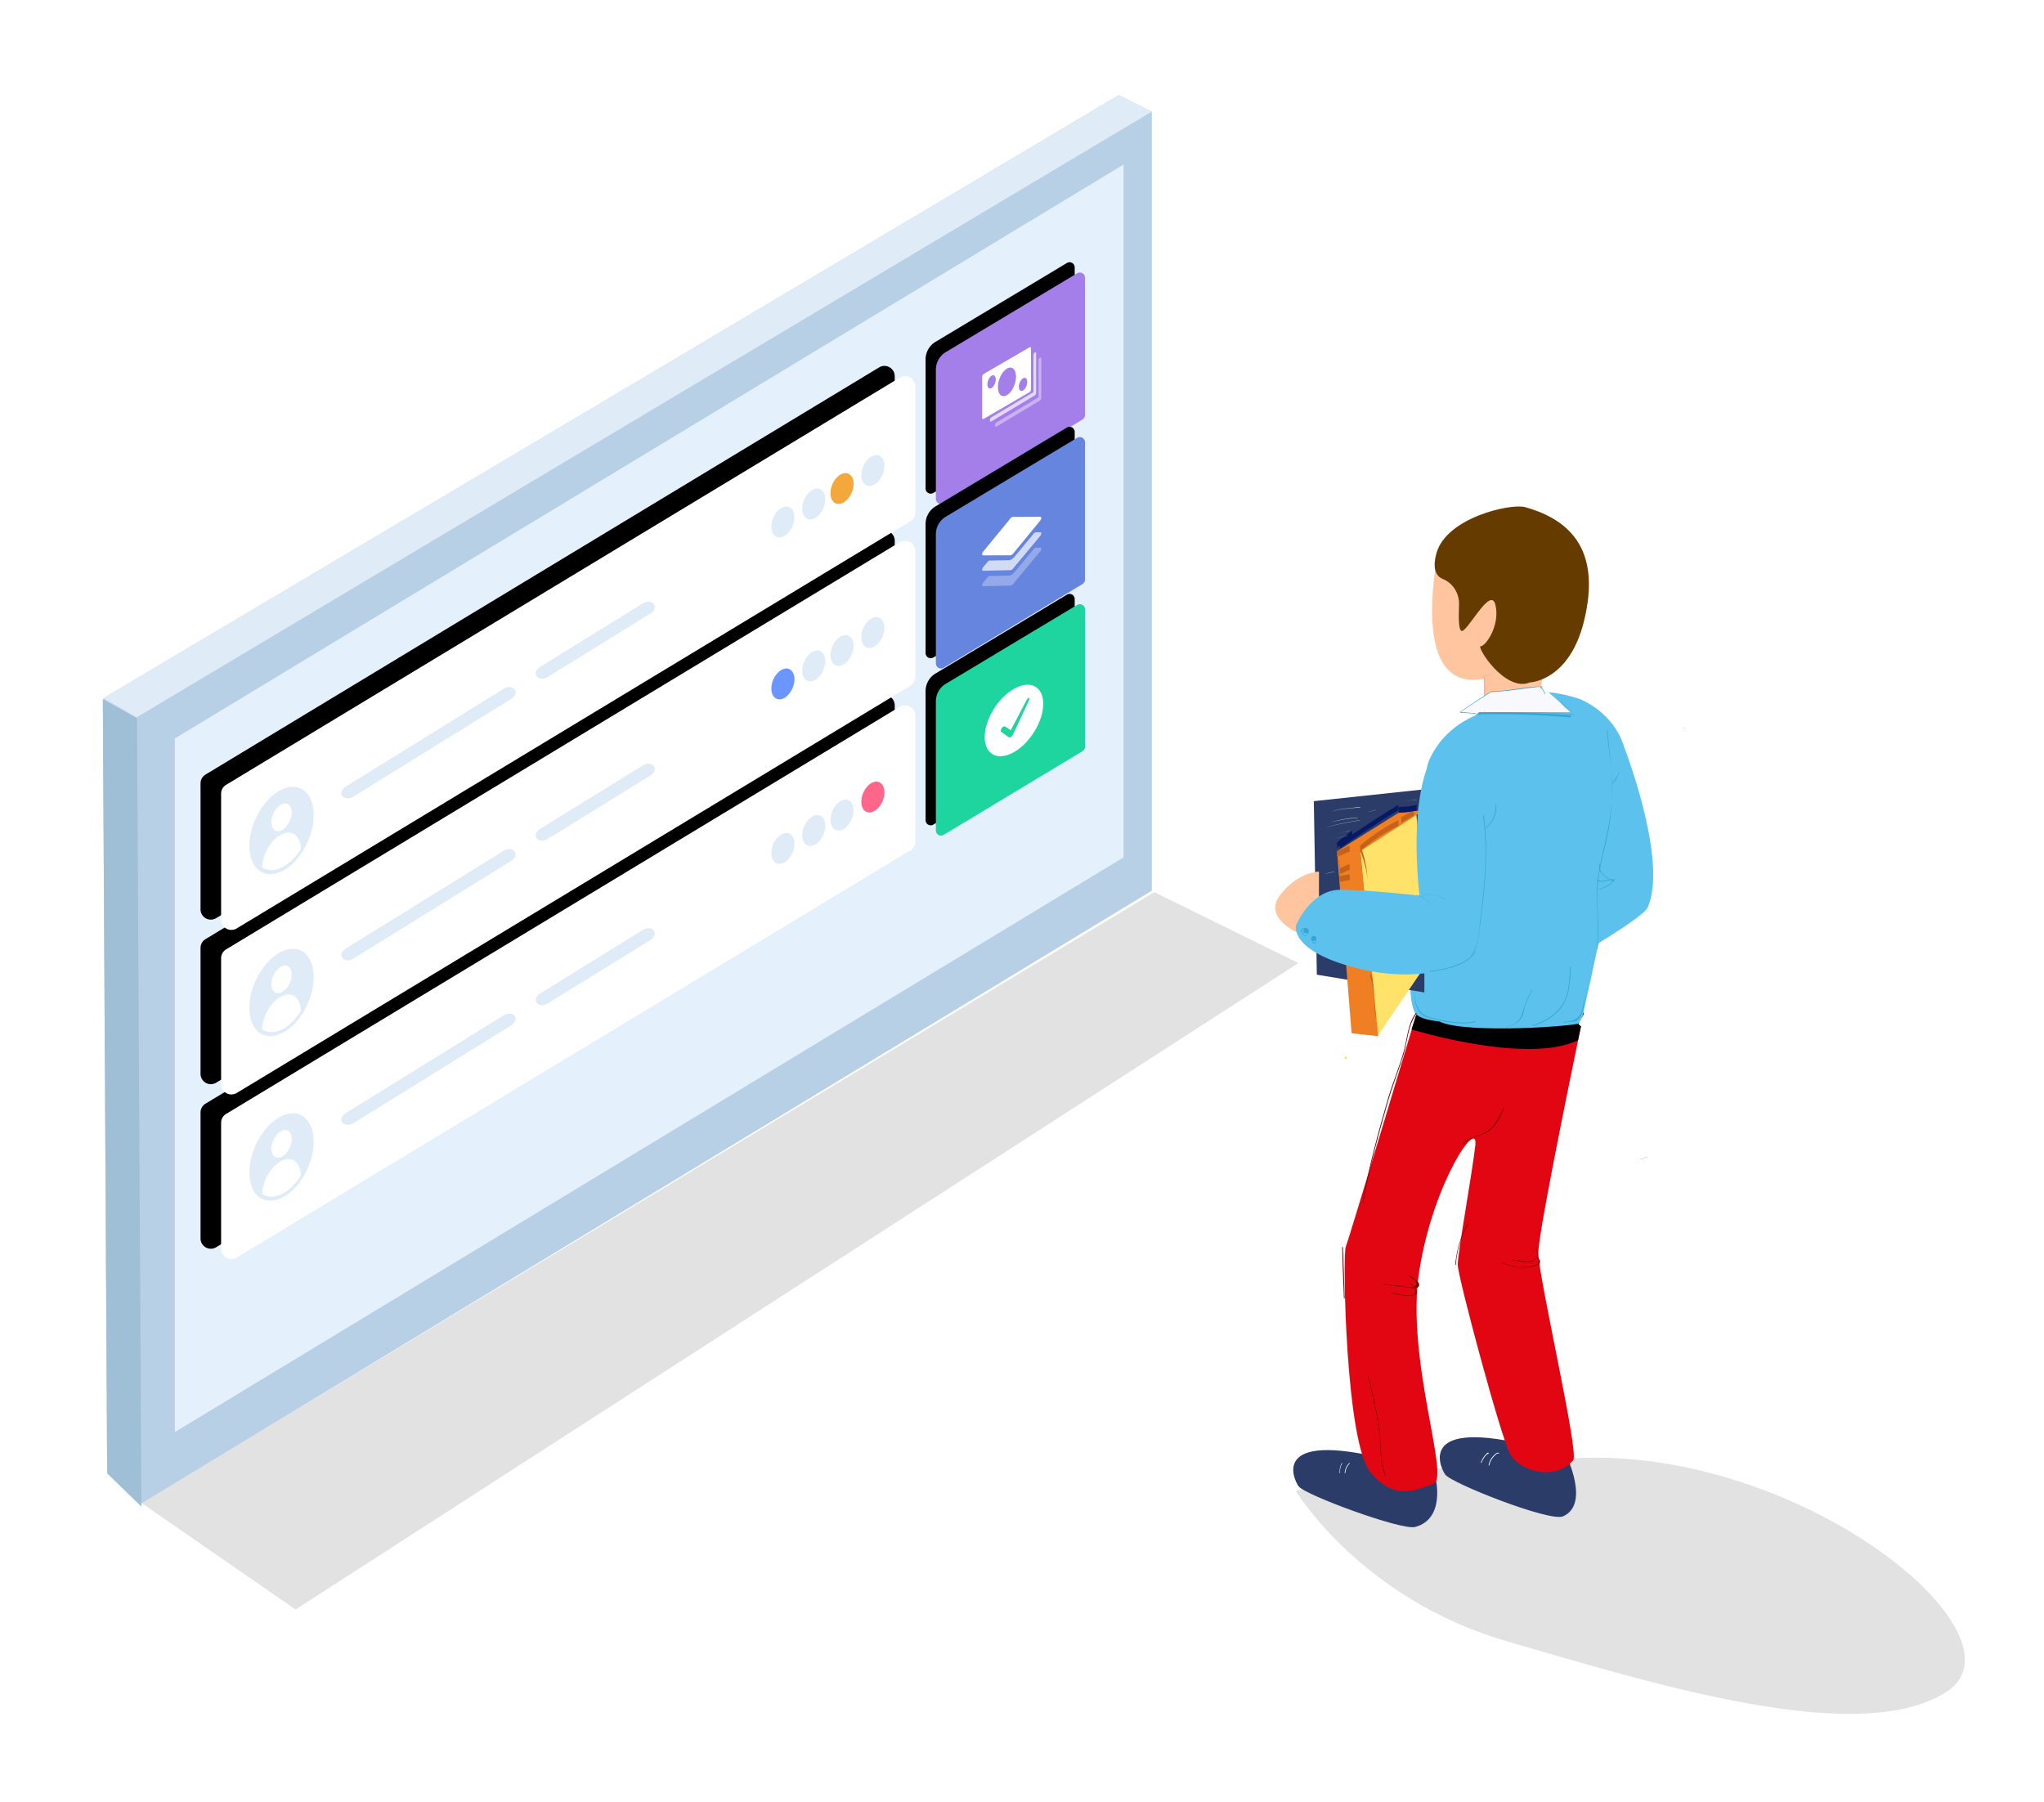 <svg xmlns="http://www.w3.org/2000/svg" xmlns:xlink="http://www.w3.org/1999/xlink" width="795" height="701" viewBox="0 0 795 701">
    <defs>
        <filter id="a" width="171.1%" height="140.9%" x="-35.6%" y="-20.4%" filterUnits="objectBoundingBox">
            <feOffset dx="5" dy="10" in="SourceAlpha" result="shadowOffsetOuter1"/>
            <feGaussianBlur in="shadowOffsetOuter1" result="shadowBlurOuter1" stdDeviation="20"/>
            <feColorMatrix in="shadowBlurOuter1" result="shadowMatrixOuter1" values="0 0 0 0 0.109 0 0 0 0 0.075 0 0 0 0 0.281 0 0 0 0.222 0"/>
            <feMerge>
                <feMergeNode in="shadowMatrixOuter1"/>
                <feMergeNode in="SourceGraphic"/>
            </feMerge>
        </filter>
        <filter id="b" width="141.3%" height="132.6%" x="-20.6%" y="-16.3%" filterUnits="objectBoundingBox">
            <feOffset dx="5" dy="10" in="SourceAlpha" result="shadowOffsetOuter1"/>
            <feGaussianBlur in="shadowOffsetOuter1" result="shadowBlurOuter1" stdDeviation="20"/>
            <feColorMatrix in="shadowBlurOuter1" result="shadowMatrixOuter1" values="0 0 0 0 0.109 0 0 0 0 0.075 0 0 0 0 0.281 0 0 0 0.222 0"/>
            <feMerge>
                <feMergeNode in="shadowMatrixOuter1"/>
                <feMergeNode in="SourceGraphic"/>
            </feMerge>
        </filter>
        <path id="d" d="M52.93 406.265l262-158.37a4 4 0 0 1 6.07 3.424v48.993a4 4 0 0 1-1.93 3.423l-262 158.37A4 4 0 0 1 51 458.68v-48.993a4 4 0 0 1 1.93-3.423z"/>
        <filter id="c" width="106.7%" height="104.3%" x="-5%" y="-3.3%" filterUnits="objectBoundingBox">
            <feOffset dx="-8" dy="-4" in="SourceAlpha" result="shadowOffsetOuter1"/>
            <feGaussianBlur in="shadowOffsetOuter1" result="shadowBlurOuter1" stdDeviation=".5"/>
            <feColorMatrix in="shadowBlurOuter1" values="0 0 0 0 0.833 0 0 0 0 0.833 0 0 0 0 0.833 0 0 0 0.5 0"/>
        </filter>
        <path id="f" d="M52.93 342.265l262-158.37a4 4 0 0 1 6.07 3.424v48.993a4 4 0 0 1-1.93 3.423l-262 158.37A4 4 0 0 1 51 394.68v-48.993a4 4 0 0 1 1.93-3.423z"/>
        <filter id="e" width="106.7%" height="104.3%" x="-5%" y="-3.3%" filterUnits="objectBoundingBox">
            <feOffset dx="-8" dy="-4" in="SourceAlpha" result="shadowOffsetOuter1"/>
            <feGaussianBlur in="shadowOffsetOuter1" result="shadowBlurOuter1" stdDeviation=".5"/>
            <feColorMatrix in="shadowBlurOuter1" values="0 0 0 0 0.833 0 0 0 0 0.833 0 0 0 0 0.833 0 0 0 0.5 0"/>
        </filter>
        <path id="h" d="M52.93 278.265l262-158.37a4 4 0 0 1 6.07 3.424v48.993a4 4 0 0 1-1.93 3.423l-262 158.37A4 4 0 0 1 51 330.68v-48.993a4 4 0 0 1 1.93-3.423z"/>
        <filter id="g" width="106.7%" height="104.3%" x="-5%" y="-3.3%" filterUnits="objectBoundingBox">
            <feOffset dx="-8" dy="-4" in="SourceAlpha" result="shadowOffsetOuter1"/>
            <feGaussianBlur in="shadowOffsetOuter1" result="shadowBlurOuter1" stdDeviation=".5"/>
            <feColorMatrix in="shadowBlurOuter1" values="0 0 0 0 0.833 0 0 0 0 0.833 0 0 0 0 0.833 0 0 0 0.5 0"/>
        </filter>
        <path id="j" d="M332.883 109.94l51.088-30.658A2 2 0 0 1 387 80.997v53.46a2 2 0 0 1-.968 1.712l-54 32.547a2 2 0 0 1-3.032-1.713V116.8a8 8 0 0 1 3.883-6.86z"/>
        <filter id="i" width="117.2%" height="111.1%" x="-12.9%" y="-8.3%" filterUnits="objectBoundingBox">
            <feOffset dx="-4" dy="-4" in="SourceAlpha" result="shadowOffsetOuter1"/>
            <feGaussianBlur in="shadowOffsetOuter1" result="shadowBlurOuter1" stdDeviation=".5"/>
            <feColorMatrix in="shadowBlurOuter1" values="0 0 0 0 0.833 0 0 0 0 0.833 0 0 0 0 0.833 0 0 0 0.5 0"/>
        </filter>
        <path id="l" d="M332.883 173.94l51.088-30.658a2 2 0 0 1 3.029 1.715v53.46a2 2 0 0 1-.968 1.712l-54 32.547a2 2 0 0 1-3.032-1.713V180.8a8 8 0 0 1 3.883-6.86z"/>
        <filter id="k" width="117.2%" height="111.1%" x="-12.9%" y="-8.3%" filterUnits="objectBoundingBox">
            <feOffset dx="-4" dy="-4" in="SourceAlpha" result="shadowOffsetOuter1"/>
            <feGaussianBlur in="shadowOffsetOuter1" result="shadowBlurOuter1" stdDeviation=".5"/>
            <feColorMatrix in="shadowBlurOuter1" values="0 0 0 0 0.833 0 0 0 0 0.833 0 0 0 0 0.833 0 0 0 0.5 0"/>
        </filter>
        <path id="n" d="M332.883 238.94l51.088-30.658a2 2 0 0 1 3.029 1.715v53.46a2 2 0 0 1-.968 1.712l-54 32.547a2 2 0 0 1-3.032-1.713V245.8a8 8 0 0 1 3.883-6.86z"/>
        <filter id="m" width="117.2%" height="111.1%" x="-12.9%" y="-8.3%" filterUnits="objectBoundingBox">
            <feOffset dx="-4" dy="-4" in="SourceAlpha" result="shadowOffsetOuter1"/>
            <feGaussianBlur in="shadowOffsetOuter1" result="shadowBlurOuter1" stdDeviation=".5"/>
            <feColorMatrix in="shadowBlurOuter1" values="0 0 0 0 0.833 0 0 0 0 0.833 0 0 0 0 0.833 0 0 0 0.5 0"/>
        </filter>
    </defs>
    <g fill="none" fill-rule="evenodd">
        <g fill-rule="nonzero" filter="url(#a)" transform="translate(490 187)">
            <path fill="#000" d="M9 382.92s25.327 42.017 82.271 58.499 136.418 41.367 170.584 19.76c34.167-21.605-56.611-96.107-145.257-90.983C27.953 375.32 9 382.921 9 382.921z" opacity=".116"/>
            <path fill="#FFC59F" d="M64.912 15s-13.376 57.937 17.21 51.982v19.737s15.25 2.212 21.044-5.785L107 48.945 64.912 15z"/>
            <path fill="#663B00" d="M100.05 68.42s15.371-.427 21.093-24.06c6.319-26.11-4.014-38.822-22.971-44.112-5.55-1.536-30.656 4.01-34.499 18.003-1.708 6.314.086 8.959 2.562 9.982 4.014 1.622 6.49 5.802 6.234 10.239-.171 4.437-.171 8.873.768 9.812 1.879 1.962 11.528-18.003 13.407-9.983 1.879 8.02-3.843 16.04-5.721 16.04-1.879 0 9.478 18.089 19.128 14.079z"/>
            <path fill="#2A3C67" d="M63.342 377.738s4.046 15.981-7.924 19.16c-5.31 1.423-43.074-12.55-45.35-15.813-2.276-3.263-11.211-23.093 39.28-9.204l13.994 5.857zM114.094 368.92s9.537 19.205-1.193 23.855c-5.109 2.24-43.513-12.918-45.812-16.277-2.3-3.359-11.325-23.77 39.681-9.474l7.324 1.895z"/>
            <path fill="#E20613" d="M121 197s-17.68 84.106-17.68 93.309c0 9.203 15.972 77.8 13.58 80.612-6.832 8.095-20.413 4.602-24.512-2.3-3.417-5.795-20.413-69.109-20.413-73.71 0-4.602 5.466-34.768 6.832-46.272 1.367-11.503-16.313 14.06-21.78 48.572-5.465 34.512 12.215 80.612 5.467 82.913-6.833 2.3-14.947 6.902-24.512-4.601-9.566-11.504-10.848-84.106-9.566-87.515 1.366-3.494 27.245-89.815 27.245-89.815L121 197z"/>
            <path fill="#000" d="M54 203.398s44.81 13.835 64.772 4.177L121 196.872 57.084 194 54 203.398z"/>
            <path fill="#5CC1ED" d="M136.363 92.583c-4.092-12.28-15.689-17.396-17.735-17.993C47.685 52.42 51.522 179.477 54.08 192.865c.34 1.876.853 3.41 1.364 4.178 1.194 1.79 4.775 2.729 9.38 3.24 9.976 5.031 55.253 1.791 55.253.427 0-.597 3.07-13.9 6.651-30.87 9.124-5.627 18.162-11.596 19.185-13.984 7.163-16.714-6.139-54.32-9.55-63.273z"/>
            <path fill="#FFF" d="M26.86 372.037c-.614 1.119-.86 2.424-.86 3.823 0 .187.184.187.184 0-.061-1.399.246-2.611.8-3.637.06-.186-.062-.28-.124-.186zM29.813 372.025c-1.071 1.005-1.648 2.284-1.813 3.838 0 .183.247.183.247 0 .165-1.462.742-2.742 1.73-3.655.083-.092-.082-.274-.164-.183zM83.95 368.428c.076-.16.076-.32-.078-.4-.309-.16-.695.4-.85.56-.926.88-1.62 2-2.006 3.28-.078.16.154.16.231.08.232-.72.54-1.36.927-1.92.231-.32.463-.64.694-.88l.31-.32c.076-.08.54-.4.617-.4-.077 0 .077.08.154 0zM87.976 368.242c-.432-.77-1.642.513-1.988.855A6.965 6.965 0 0 0 84 372.858c0 .171.173.171.26.086a6.704 6.704 0 0 1 1.037-2.565c.173-.256 2.074-2.65 2.507-1.966.086.085.259 0 .172-.171z"/>
            <path fill="#FFBD00" d="M80.15 133.3c.2 0 .2-.3 0-.3s-.2.3 0 .3zM64.15 148.3c.2 0 .2-.3 0-.3-.2.1-.2.3 0 .3zM74.15 144.3c.2 0 .2-.3 0-.3s-.2.3 0 .3z"/>
            <path fill="#FFBD00" d="M64.246 147.88c.275-.885.919-1.327 1.654-1.548.184 0 .092-.332-.092-.332-.827.221-1.47.774-1.746 1.769-.184.221.092.332.184.11z"/>
            <path fill="#30A7D6" d="M129.95 87.112c.7 6.8 1.748 13.6 2.01 20.4.262 7.565-.786 14.876-2.447 22.186-1.398 6.205-2.97 12.325-3.407 18.7-.525 7.82 1.136 15.64-.088 23.461 0 .17.175.17.262.085 1.049-7.055-.262-14.025-.087-21.08.175-7.65 2.272-15.13 3.932-22.526 3.058-13.94 1.573-27.116.087-41.056-.087-.34-.262-.34-.262-.17z"/>
            <path fill="#30A7D6" d="M127.116 139.09c-.813 3.488 2.803 5.564 5.695 6.893.18.083.271-.166.09-.166-2.802-1.329-6.327-3.239-5.513-6.643 0-.167-.272-.25-.272-.083z"/>
            <path fill="#30A7D6" d="M126.076 145.381c2.105 1.5 4.484-.7 6.772.1.183.1.183-.2.092-.3-2.288-.8-4.668 1.4-6.681-.1-.183 0-.366.2-.183.3z"/>
            <path fill="#30A7D6" d="M127.138 148.98c2.252-.578 4.254-1.832 5.84-3.76.083-.097-.084-.29-.168-.194-1.584 1.93-3.503 3.183-5.755 3.761-.084 0-.084.29.083.193zM64.53 147.092a2080.456 2080.456 0 0 0-6.113 21.913c-1.808 6.6-3.788 13.453-3.357 20.39.172 3.808.947 7.954 5.079 9.223 5.337 1.692 13.171 3.215 18.767 1.861.172 0 .086-.254-.086-.254-5.337 1.27-12.741-.169-18.079-1.692-7.661-2.284-5.681-13.875-4.562-19.713 2.152-10.66 5.682-21.152 8.609-31.643 0-.17-.259-.254-.259-.085zM101.175 201.983c4.299-1.212 8.246-3.463 10.965-7.012 3.51-4.588 3.421-10.301 3.86-15.841 0-.173-.263-.173-.263 0-.439 4.934-.263 10.387-3.158 14.716-2.72 4.068-6.93 6.578-11.579 7.877 0 .086 0 .346.175.26zM90.098 202.982c2.38-.86 5.44-1.893 6.714-4.217.765-1.29.935-3.012 1.36-4.389.68-2.151 1.7-4.217 2.805-6.196.085-.172-.085-.258-.17-.086a32.064 32.064 0 0 0-3.145 7.229c-.595 1.98-1.02 3.7-2.634 5.163-1.275 1.12-3.4 1.808-4.93 2.41-.17-.086-.085.172 0 .086z"/>
            <path fill="#FFBD00" d="M32.15 151.3c.2 0 .2-.3 0-.3s-.2.3 0 .3zM33.15 146.3c.2 0 .2-.3 0-.3s-.2.3 0 .3z"/>
            <path fill="#30A7D6" d="M123.86 183.106c-1.24 3.83-2.479 7.66-3.305 11.659-.579 2.978-1.653 4.935-5.207 5.446-.991.17-1.405-.085-2.314.596-.082.085 0 .255.083.17 1.405-1.021 3.306-.17 4.793-.936a4.592 4.592 0 0 0 2.149-2.383c.826-2.042.992-4.51 1.488-6.723.66-2.723 1.57-5.36 2.396-7.914.165 0-.082-.085-.082.085z"/>
            <path fill="#7F0000" d="M89.749 234.033c-1.924 4.141-4.015 8.282-8.449 10.057-2.676 1.098-5.353 1.436-7.277 3.718-.084.084.083.253.167.169 2.76-3.042 7.194-2.873 10.29-5.324 2.676-2.113 4.182-5.409 5.52-8.45 0-.17-.167-.254-.251-.17zM102.328 288.19c.353 1.36 1.06 3.082-.088 4.352-.883.997-2.207 1.178-3.355 1.088-1.942 0-3.885-.544-5.739-.816-.176 0-.176.181-.088.272 2.472.362 6.004 1.632 8.299.362 2.296-1.178 1.677-3.264 1.148-5.35 0-.18-.177-.09-.177.092z"/>
            <path fill="#7F0000" d="M102.868 292.186c2.566 3.035-3.166 3.446-4.021 3.528-.856.082-1.712.082-2.482.082-2.566-.164-4.876-.739-7.186-1.805-.171-.082-.257.164-.086.164 3.765 1.723 7.786 2.297 11.892 1.477 2.482-.493 4.107-1.313 2.14-3.61-.172-.082-.343.082-.257.164zM53.376 302.192c.666.64 1.997 1.681 2.08 2.482.333 2.242-1.58 2.082-2.995 2.082-2.163 0-4.326-.48-6.323-1.201-.167-.08-.167.16-.083.24 1.747.64 3.494 1.04 5.325 1.12 1.164.081 2.828.241 3.91-.32 1.997-1.2-.749-3.603-1.747-4.564-.083-.08-.25 0-.167.16z"/>
            <path fill="#7F0000" d="M52.893 299.23c1.001.689 4.591 2.41 2.003 4.304-.584.43-3.005-.172-3.756-.258-2.672-.259-5.343-.603-8.015-.861-.167 0-.167.258 0 .258 2.839.344 5.677.689 8.599.947 1.085.086 4.09.86 4.925-.086 1.587-1.722-2.671-3.874-3.59-4.476-.166-.172-.333.086-.166.172zM37 338.121c1.684 6.95 3.367 13.901 4.342 20.937.797 5.835.088 12.357 2.392 17.848.089.172.266.086.266-.085-2.481-5.664-1.684-12.614-2.57-18.62-.974-6.78-2.57-13.472-4.253-20.165.089-.086-.177 0-.177.085zM55.664 197.033c-3.108 4.243-3.276 9.335-4.536 14.256-1.68 6.365-4.368 12.474-6.216 18.754-3.864 13.407-7.644 26.985-9.912 40.816 0 .17.168.17.252.085 2.184-13.322 5.796-26.306 9.492-39.204 1.764-6.195 4.116-12.05 6.048-18.16 1.68-5.43 1.68-11.71 5.208-16.377 0-.17-.252-.255-.336-.17zM27 288.063c.2 6.576.4 13.235.7 19.81 0 .17.3.17.3 0-.2-6.575-.4-13.234-.7-19.81 0-.084-.3-.084-.3 0zM71.245 294.857c.408-5.606 2.04-10.867 4.733-15.697.081-.086-.082-.259-.163-.086-2.775 4.916-4.325 10.177-4.815 15.87 0 .086.245.086.245-.087z"/>
            <path fill="#FFE500" d="M28.375 214.8c.5 0 .5-.8 0-.8s-.5.8 0 .8z"/>
            <path fill="#FFF" d="M122.927 199.514a10.034 10.034 0 0 1-2.082 1.634l.473.371c.757-.742 1.61-1.485 2.556-2.079l-.473-.371c-1.136.817-2.178 1.634-3.313 2.45l.473.372c.852-.743 1.704-1.56 2.366-2.377-.094-.074-.284-.148-.473-.297-.473.52-1.041 1.04-1.61 1.411l.474.372c.568-.446 1.041-.966 1.61-1.486.189-.223-.095-.668-.474-.445-.379.222-.663.445-.852.817-.19.297.379.594.568.297.19-.223.379-.446.663-.594-.19-.149-.284-.298-.474-.446-.568.52-1.04 1.04-1.609 1.56-.284.297.19.594.473.37.663-.445 1.231-.965 1.799-1.559.19-.297-.284-.594-.568-.371-.757.817-1.61 1.56-2.366 2.376-.284.298.189.669.473.372 1.041-.817 2.177-1.634 3.313-2.451.379-.223-.19-.594-.473-.371-1.042.668-1.894 1.336-2.65 2.153-.19.223.188.52.472.372.852-.52 1.704-1.114 2.367-1.857.284-.223-.379-.52-.663-.223z"/>
            <path fill="#FFF" d="M124.967 202.467c-.165-.265-.74-1.147-.412-1.412.247-.176 0-.529-.246-.529-1.234-.176-2.715 1.147-3.702 1.764l.411.441c.658-.97 1.399-1.764 2.221-2.558.247-.264-.082-.705-.411-.529a13.186 13.186 0 0 0-2.55 1.94c.165.177.33.353.411.442.494-.618.905-1.147 1.399-1.764.246-.353-.165-.706-.412-.441-.658.529-1.316 1.146-2.056 1.675-.247.265.082.706.411.53.494-.441.905-.882 1.234-1.5.165-.353-.247-.617-.493-.44-.412.44-.823.793-1.234 1.234.164.176.329.265.493.441l.74-1.058c.165-.265-.246-.706-.493-.441-.329.352-.576.705-.905 1.058.165.176.33.265.494.441.164-.441.411-.794.658-1.235.247-.353-.247-.617-.494-.44-.329.264-.575.617-.822.97-.247.352.247.617.493.44.658-.617 1.07-1.234 1.48-2.028.165-.353-.328-.706-.493-.353-.41.794-.904 1.411-1.562 1.94l.41.441c1.07-2.028 2.222-3.969 3.291-5.997.165-.353-.329-.706-.494-.353-1.069 2.029-2.22 3.97-3.29 5.998-.164.264.165.617.412.44.74-.617 1.316-1.234 1.81-2.116-.165-.088-.33-.265-.494-.353-.33.706-.823 1.323-1.399 1.852.165.177.33.265.494.441.164-.353.411-.617.74-.794-.164-.176-.329-.264-.493-.44a5.74 5.74 0 0 0-.658 1.234c-.165.353.246.706.493.441.33-.353.658-.705.905-1.058-.165-.177-.33-.265-.494-.441l-.74 1.058c-.247.353.247.618.494.441.41-.44.822-.794 1.233-1.235-.164-.176-.329-.264-.493-.44-.247.529-.576.881-.987 1.234.164.177.247.353.411.53.658-.53 1.316-1.147 2.056-1.676l-.41-.441c-.494.617-.906 1.146-1.4 1.764-.246.352.165.793.412.44.74-.705 1.48-1.322 2.386-1.763-.165-.177-.247-.353-.412-.53-.822.794-1.563 1.764-2.303 2.735-.164.264.165.617.411.44.823-.529 2.386-1.763 3.455-1.675l-.247-.53c-.822.706 0 1.5.33 2.206.082.264.575-.089.41-.441z"/>
            <path fill="#E89364" d="M0 146.2c.1 0 .1-.2 0-.2v.2z"/>
            <path fill="#2A3C67" d="M16 114.602L59 110v79l-41.822-6.903z"/>
            <path fill="#FFE269" d="M55.817 119.001c-.501-.17-21.817 14.7-21.817 14.7L40.77 206 61 176.174l-5.183-57.173z"/>
            <path fill="#EF7F22" d="M26.532 142.426L34.106 134 41 206l-10.298-1.106L25 134z"/>
            <path fill="#EF7F22" d="M59 118l-10.15 1.192L25 134.096 27.706 149l7.528-.255-1.184-14.649z"/>
            <path fill="#FFC59F" d="M10.244 166s-14.305-5.852-7.325-14.926C9.9 142 18 142 18 142v12.042L10.244 166z"/>
            <path fill="#5CC1ED" d="M81.012 87.331s7.988 67.44 6.883 77.73c-1.104 10.29-25.152 21.685-53.617 14.882-28.551-6.889-25.152-17.179-25.152-17.179s5.693-13.692 17.164-13.692c11.471 0 30.845 2.296 30.845 2.296s-9.177-69.735 23.877-64.037z"/>
            <path fill="#F9F8FC" d="M73 80l11.365-7.607L104.805 70 116 80z"/>
            <path fill="#5CC1ED" d="M82.317 80.089s-14.435 3.35-21.268 18.174C54.216 113.17 83 101.948 83 101.948L82.402 79l-.085 1.089z"/>
            <path fill="#30A7D6" d="M81.837 120.064c1.271 9.158 1.09 18.316.363 27.474-.363 4.325-.908 8.65-1.452 12.974-.636 4.749-.545 10.345-3.723 14.33-.091.085.09.255.181.085 2.089-2.628 2.543-5.681 2.997-8.818a418.222 418.222 0 0 0 1.907-15.349c.998-10.26 1.362-20.52 0-30.696-.091-.085-.273-.085-.273 0z"/>
            <path fill="#30A7D6" d="M61.164 181c5.793-.9 14.354-2.25 17.812-7.833.087-.09-.086-.27-.173-.09-3.372 5.312-12.019 6.843-17.64 7.653-.259.09-.172.27 0 .27zM83.22 124.976c2.604-2.364 3.955-5.43 3.762-8.845 0-.175-.29-.175-.29 0 .193 3.328-1.06 6.306-3.666 8.67-.096.088.097.263.193.175zM133.185 106.967c.622-1.293 1.174-2.505 1.796-3.798.07-.162-.069-.243-.138-.08-.622 1.292-1.175 2.504-1.797 3.797-.138.08.07.161.139.08z"/>
            <path fill="#30A7D6" d="M132.18 107.965c.49-1.009 1.062-1.933 1.798-2.774.081-.084-.082-.252-.164-.168-.653.925-1.307 1.85-1.797 2.858-.082.084.163.168.163.084zM23.3 150.35v-.2c0-.2-.3-.2-.3 0v.2c.1.2.3.2.3 0zM11.654 165.548c-.187.775.374 1.452 1.121 1.452a1.398 1.398 0 0 0 1.215-1.548c-.094-.775-.654-1.452-1.495-1.452-.841 0-1.495.677-1.495 1.548 0 .194.28.194.28 0 .094-1.354 1.869-1.742 2.43-.387.186.58.093 1.162-.468 1.549-.654.387-1.495-.097-1.308-.968 0-.29-.28-.387-.28-.194zM15.392 167.205c.08.783-.321 2.35.563 2.741.643.294 1.045-.685 1.045-1.37-.08-.686-.482-1.371-1.125-1.371-.643.098-1.045.881-.804 1.664.08.196.24 0 .16-.098-.24-.685.483-1.468 1.046-1.175.401.294.562.98.482 1.47-.08.39-.402.783-.804.587-.241-.098-.322-.49-.402-.784-.08-.587.08-1.175 0-1.762 0-.196-.241-.098-.16.098zM81.126 80.625a243.485 243.485 0 0 1 35.748.375c.168 0 .168-.188 0-.188a262.023 262.023 0 0 0-35.748-.375c-.168.062-.168.25 0 .188z"/>
            <path fill="#30A7D6" d="M80.318 80.83A356.881 356.881 0 0 1 115.682 82c.424 0 .424-.683 0-.78a356.881 356.881 0 0 0-35.364-1.171c-.424 0-.424.78 0 .78zM160.075 86.3c.2 0 .2-.3 0-.3-.1 0-.1.3 0 .3zM56.035 151.111c1.914.695 4.225 1.564 4.863 3.824 0 .087.16.087.08 0-.718-2.346-2.95-3.302-4.943-3.91 0-.088-.08.086 0 .086zM58.064 151.213c3.081-.239 6.419-.398 8.815 1.754.086.08.171 0 .086-.08-2.482-2.152-5.82-1.993-8.9-1.753-.086-.08-.086.08 0 .08zM145.928 253c-1.06.139-2.022.486-2.888.902-.096.07 0 .139.096.07.867-.417 1.83-.764 2.792-.903.096.07.096-.069 0-.069zM84.823 72.018c-3.986 2.449-7.887 5.072-11.788 7.783-.085.088 0 .263.085.175 3.816-2.71 7.802-5.247 11.788-7.783.17 0 .084-.263-.085-.175z"/>
            <path fill="#30A7D6" d="M73.066 80.267c2.625 0 5.25.266 7.789.733.175 0 .175-.133.088-.2a51.44 51.44 0 0 0-7.877-.8c-.088.067-.088.267 0 .267zM85.125 71.998c6.417.069 12.75-1.446 19.167-1.927-.167 0-.167.206 0 .206.166 0 .416 0 .583-.069.167 0 .167-.206 0-.206-6.667-.07-13.083 1.927-19.75 1.79-.167 0-.167.206 0 .206zM115.983 79.86c-.253-.68-.758-.936-1.348-1.36a11.25 11.25 0 0 1-2.444-2.465c-.084-.085-.252 0-.168.085a18.63 18.63 0 0 0 1.685 1.955c.674.595 1.77 1.02 2.022 1.87.085.084.337.084.253-.086z"/>
            <path fill="#30A7D6" d="M104.413 70.492c0-.186-.078-.373-.235-.467l-.157.187a7.418 7.418 0 0 1 1.801 2.708c.078.187.235 0 .157-.093a7.054 7.054 0 0 0-1.801-2.802c-.078-.093-.235.094-.157.187.079.094.079.28.157.374.078.093.235 0 .235-.094z"/>
            <path fill="#FF9F85" d="M82.066 65.937c.388.115.698.058 1.085-.057.62-.23 1.24-.519 1.783-.75.155-.057 0-.172-.078-.114-.387.172-.775.288-1.085.46-.465.173-1.007.519-1.627.346-.078-.058-.233.058-.078.115z"/>
            <path fill="#FF9F85" d="M82.4 66.648c-.4-.086-.5.087-.2.519v.518c0 .605.1 1.21.1 1.815v3.37c0 .173.3.173.3 0 .1-2.247 0-4.493-.3-6.74 0-.173-.3-.173-.3 0 0 .172 0 .345.1.518 0 .173.3.173.3 0z"/>
            <path fill="#30A7D6" d="M13.017 166c1.265 0 1.356-2 0-2s-1.356 2 0 2zM16.017 169c1.265 0 1.356-1.997 0-1.997-1.356-.09-1.356 1.997 0 1.997z"/>
            <path fill="#C4621A" d="M34.13 134c4.489-3.942 9.477-7.27 14.798-9.81.25-.175-.25-2.102 0-2.19a69.939 69.939 0 0 0-14.799 9.81c-.415.263.333 1.84 0 2.19zM50.041 123c1.67-.91 3.248-1.91 4.918-2.818.093-.091 0-1 0-1.091 0-.091-.093-1.091 0-1.091-1.67.91-3.248 1.91-4.918 2.818-.093.091 0 1 0 1.091 0 .091.093 1.091 0 1.091z"/>
            <path fill="#C4621A" d="M34.099 134.051c1.7 4.274 2.901 8.89 2.901 13.42v1.112c0-5.727-.7-11.198-2.901-16.583.2.598-.3 1.453 0 2.051zM26.036 136c1.224-.727 2.53-1.364 3.917-1.727.163-.091-.163-2.273 0-2.273-1.387.364-2.693 1-3.917 1.727-.081.091 0 1 0 1.091 0 .182.082 1.091 0 1.182z"/>
            <path fill="#C4621A" d="M25.035 136c.95-.324 1.98-.73 2.93-1.054.079 0 0-.892 0-.973 0-.081-.08-.973 0-.973-.95.324-1.98.73-2.93 1.054-.079 0 0 .892 0 .973-.079.081 0 .973 0 .973zM26.073 143c1.257-.545 2.597-1.182 3.854-1.727.252-.091-.251-2.182 0-2.273-1.257.545-2.597 1.182-3.854 1.727-.252.091.251 2.182 0 2.273zM26.066 146c1.32-.273 2.547-.455 3.868-.727.188 0-.095-2.273 0-2.273-1.32.273-2.547.455-3.868.727-.188.091.095 2.273 0 2.273zM39 182v-2 2zM38.082 183.189c1.16 3.787 1.492 7.491 1.492 11.447 0 3.199 1.576 6.23 1.41 9.344V206c.166-4.04-.995-7.66-1.244-11.616-.249-4.546-.332-8.923-1.658-13.384.166.758-.25 1.6 0 2.189z"/>
            <path fill="#061966" d="M25.06 133c.554-1.05 1.74-1.662 2.609-2.275 1.106-.875 2.133-1.662 3.24-2.537.316-.263-.316-1.925 0-2.188-1.107.875-2.134 1.662-3.24 2.537-.87.7-2.055 1.313-2.608 2.275-.237.613.316 1.75 0 2.188z"/>
            <path fill="#061966" d="M26.098 133c7.432-5.167 15.034-10.167 22.804-14.917.338-.166-.337-1.916 0-2.083-7.77 4.75-15.372 9.75-22.804 14.917-.338.25.337 1.916 0 2.083z"/>
            <path fill="#061966" d="M49 118.984a23.841 23.841 0 0 0 7-.79V116c0 .176 0 .176-.167.176-.083 0 .084 2.193 0 2.193.167 0 .167 0 .167-.175 0-.263-.083-2.194 0-2.194a23.841 23.841 0 0 1-7 .79v2.194z"/>
            <path fill="#FFF" d="M23.04 119c0-1.304 9.81-1.826 10.96-1.913V117c-1.414.087-10.96.609-10.96 2-.09 0 0 0 0 0zM20.038 125c4.597-1.25 9.194-2.25 13.962-2.917V122a99.001 99.001 0 0 0-13.962 3c-.085-.083 0 0 0 0zM37.044 118.8c.985-.2 1.97-.5 2.956-.7v-.1c-.985.3-1.97.5-2.956.8-.099 0 0 0 0 0zM19.038 129.966c3.32-.529 6.641-1.134 9.962-1.89V128c-3.32.832-6.641 1.437-9.962 1.966-.085 0 0 .076 0 0zM20 128c3.393-.414 6.696-1.034 10-1.931V126c-3.214.966-6.607 1.586-10 2zM22.038 123c3.654-1 7.308-1.667 10.962-1.889V121c-3.74.222-7.308.889-10.962 2-.085-.111 0 0 0 0z"/>
            <path fill="#FFF" d="M30 117.338c1.333-.3 2.667-.3 4-.2v-.1c-1.333-.1-2.667 0-4 .3 0-.1 0 0 0 0zM48 115c2.638-.308 5.362-.615 8-.923V114c-2.638.385-5.362.692-8 1zM20.06 143a67.209 67.209 0 0 1 3.94-.917V142c-1.367.25-2.653.583-3.94 1-.08-.083-.08 0 0 0z"/>
        </g>
        <g fill-rule="nonzero" filter="url(#b)" transform="translate(35 27)">
            <path fill="#000" d="M15 547.555L408.962 310 465 337.577 74.95 589z" opacity=".116"/>
            <path fill="#B7D0E5" d="M0 234.928l1.652 300.16L14.572 548 408 309.432V6.456L395.156 0z"/>
            <path fill="#E4F1FC" d="M28 250.218L397 27v269.464L28 520z"/>
            <path fill="#DFECF8" d="M13.148 242L408 6.397 395.255 0 0 234.54z"/>
            <path fill="#9FBFD6" d="M13.299 242.382L15 549 1.701 536.089 0 235z"/>
        </g>
        <g fill-rule="nonzero" transform="translate(35 27)">
            <use fill="#000" filter="url(#c)" xlink:href="#d"/>
            <use fill="#FFF" xlink:href="#d"/>
        </g>
        <g fill-rule="nonzero" transform="translate(35 27)">
            <use fill="#000" filter="url(#e)" xlink:href="#f"/>
            <use fill="#FFF" xlink:href="#f"/>
        </g>
        <g fill-rule="nonzero" transform="translate(35 27)">
            <use fill="#000" filter="url(#g)" xlink:href="#h"/>
            <use fill="#FFF" xlink:href="#h"/>
        </g>
        <g fill-rule="nonzero" transform="translate(35 27)">
            <use fill="#000" filter="url(#i)" xlink:href="#j"/>
            <use fill="#A47EE9" xlink:href="#j"/>
        </g>
        <g fill-rule="nonzero" transform="translate(35 27)">
            <use fill="#000" filter="url(#k)" xlink:href="#l"/>
            <use fill="#6585DF" xlink:href="#l"/>
        </g>
        <g fill-rule="nonzero" transform="translate(35 27)">
            <use fill="#000" filter="url(#m)" xlink:href="#n"/>
            <use fill="#1FD59F" xlink:href="#n"/>
        </g>
        <path fill="#DFECF8" fill-rule="nonzero" d="M134.352 306.007l61.618-38.16c1.48-.916 3.344-.784 4.164.296.82 1.08.286 2.697-1.194 3.613l-61.617 38.16c-1.48.916-3.344.784-4.164-.295-.82-1.08-.286-2.698 1.193-3.614zM209.946 259.46l40.182-24.83c1.48-.917 3.344-.785 4.164.295.82 1.08.286 2.697-1.193 3.613l-40.182 24.83c-1.48.917-3.344.784-4.164-.295-.82-1.08-.286-2.697 1.193-3.614zM109.544 307.083c6.881-3.285 12.456 1.147 12.456 10.014 0 8.756-5.575 18.512-12.456 21.797-6.97 3.326-12.544-1.106-12.544-9.862 0-8.867 5.575-18.622 12.544-21.95zm7.49 23.136c-.086-5.168-3.396-7.689-7.49-5.734-4.095 1.954-7.492 7.677-7.579 12.928 2.004 1.26 4.704 1.412 7.579.04 2.874-1.372 5.487-4.06 7.49-7.234zm-7.49-17.373c-2.178 1.04-4.007 4.13-4.007 6.901s1.829 4.225 4.007 3.186c2.177-1.04 3.92-4.2 3.92-6.97 0-2.771-1.743-4.156-3.92-3.117z"/>
        <path fill="#DFECF8" d="M306.039 207.76c2.334-2.018 3.538-5.784 2.688-8.413-.85-2.628-3.43-3.124-5.766-1.107-2.334 2.018-3.538 5.784-2.688 8.413.85 2.628 3.43 3.124 5.766 1.107zM318.039 200.76c2.334-2.018 3.538-5.784 2.688-8.413-.85-2.628-3.43-3.124-5.766-1.107-2.334 2.018-3.538 5.784-2.688 8.413.85 2.628 3.43 3.124 5.766 1.107z"/>
        <path fill="#F4A73B" d="M329.039 194.76c2.334-2.018 3.538-5.784 2.688-8.413-.85-2.628-3.43-3.124-5.766-1.107-2.334 2.018-3.538 5.784-2.688 8.413.85 2.628 3.43 3.124 5.766 1.107z"/>
        <path fill="#DFECF8" d="M341.039 187.76c2.334-2.018 3.538-5.784 2.688-8.413-.85-2.628-3.43-3.124-5.766-1.107-2.334 2.018-3.538 5.784-2.688 8.413.85 2.628 3.43 3.124 5.766 1.107z"/>
        <path fill="#DFECF8" fill-rule="nonzero" d="M134.352 369.007l61.618-38.16c1.48-.916 3.344-.784 4.164.296.82 1.08.286 2.697-1.194 3.613l-61.617 38.16c-1.48.916-3.344.784-4.164-.295-.82-1.08-.286-2.698 1.193-3.614zM209.946 322.46l40.182-24.83c1.48-.917 3.344-.785 4.164.295.82 1.08.286 2.697-1.193 3.613l-40.182 24.83c-1.48.917-3.344.784-4.164-.295-.82-1.08-.286-2.697 1.193-3.614zM109.544 370.083c6.881-3.285 12.456 1.147 12.456 10.014 0 8.756-5.575 18.512-12.456 21.797-6.97 3.326-12.544-1.106-12.544-9.862 0-8.867 5.575-18.622 12.544-21.95zm7.49 23.136c-.086-5.168-3.396-7.689-7.49-5.734-4.095 1.954-7.492 7.677-7.579 12.928 2.004 1.26 4.704 1.412 7.579.04 2.874-1.372 5.487-4.06 7.49-7.234zm-7.49-17.373c-2.178 1.04-4.007 4.13-4.007 6.901s1.829 4.225 4.007 3.186c2.177-1.04 3.92-4.2 3.92-6.97 0-2.771-1.743-4.156-3.92-3.117z"/>
        <path fill="#6B95FF" d="M306.039 270.76c2.334-2.018 3.538-5.784 2.688-8.413-.85-2.628-3.43-3.124-5.766-1.107-2.334 2.018-3.538 5.784-2.688 8.413.85 2.628 3.43 3.124 5.766 1.107z"/>
        <path fill="#DFECF8" d="M318.039 263.76c2.334-2.018 3.538-5.784 2.688-8.413-.85-2.628-3.43-3.124-5.766-1.107-2.334 2.018-3.538 5.784-2.688 8.413.85 2.628 3.43 3.124 5.766 1.107zM329.039 257.76c2.334-2.018 3.538-5.784 2.688-8.413-.85-2.628-3.43-3.124-5.766-1.107-2.334 2.018-3.538 5.784-2.688 8.413.85 2.628 3.43 3.124 5.766 1.107zM341.039 250.76c2.334-2.018 3.538-5.784 2.688-8.413-.85-2.628-3.43-3.124-5.766-1.107-2.334 2.018-3.538 5.784-2.688 8.413.85 2.628 3.43 3.124 5.766 1.107z"/>
        <path fill="#DFECF8" fill-rule="nonzero" d="M134.352 433.007l61.618-38.16c1.48-.916 3.344-.784 4.164.296.82 1.08.286 2.697-1.194 3.613l-61.617 38.16c-1.48.916-3.344.784-4.164-.295-.82-1.08-.286-2.698 1.193-3.614zM209.946 386.46l40.182-24.83c1.48-.917 3.344-.785 4.164.295.82 1.08.286 2.697-1.193 3.613l-40.182 24.83c-1.48.917-3.344.784-4.164-.295-.82-1.08-.286-2.697 1.193-3.614zM109.544 434.083c6.881-3.285 12.456 1.147 12.456 10.014 0 8.756-5.575 18.512-12.456 21.797-6.97 3.326-12.544-1.106-12.544-9.862 0-8.867 5.575-18.622 12.544-21.95zm7.49 23.136c-.086-5.168-3.396-7.689-7.49-5.734-4.095 1.954-7.492 7.677-7.579 12.928 2.004 1.26 4.704 1.412 7.579.04 2.874-1.372 5.487-4.06 7.49-7.234zm-7.49-17.373c-2.178 1.04-4.007 4.13-4.007 6.901s1.829 4.225 4.007 3.186c2.177-1.04 3.92-4.2 3.92-6.97 0-2.771-1.743-4.156-3.92-3.117z"/>
        <path fill="#DFECF8" d="M306.039 334.76c2.334-2.018 3.538-5.784 2.688-8.413-.85-2.628-3.43-3.124-5.766-1.107-2.334 2.018-3.538 5.784-2.688 8.413.85 2.628 3.43 3.124 5.766 1.107zM318.039 327.76c2.334-2.018 3.538-5.784 2.688-8.413-.85-2.628-3.43-3.124-5.766-1.107-2.334 2.018-3.538 5.784-2.688 8.413.85 2.628 3.43 3.124 5.766 1.107zM329.039 321.76c2.334-2.018 3.538-5.784 2.688-8.413-.85-2.628-3.43-3.124-5.766-1.107-2.334 2.018-3.538 5.784-2.688 8.413.85 2.628 3.43 3.124 5.766 1.107z"/>
        <path fill="#FF668A" d="M341.039 314.76c2.334-2.018 3.538-5.784 2.688-8.413-.85-2.628-3.43-3.124-5.766-1.107-2.334 2.018-3.538 5.784-2.688 8.413.85 2.628 3.43 3.124 5.766 1.107z"/>
        <path fill="#FFF" fill-rule="nonzero" d="M401 151.406v-15.868c0-.437-.244-.651-.543-.478l-17.914 10.425c-.299.173-.543.673-.543 1.109v15.868c0 .437.244.651.543.478l17.914-10.425c.299-.173.543-.673.543-1.109zm-15.332-.508c-.896.521-1.629-.124-1.629-1.433 0-1.309.733-2.806 1.629-3.328.895-.52 1.628.124 1.628 1.433 0 1.31-.733 2.807-1.628 3.328zm5.978 2.782c-1.955 1.138-3.529-.247-3.529-3.104 0-2.856 1.574-6.073 3.529-7.21 1.954-1.137 3.528.248 3.528 3.104s-1.574 6.073-3.528 7.21zm6.256-1.786c-.896.521-1.629-.123-1.629-1.433 0-1.309.733-2.806 1.63-3.328.895-.52 1.628.124 1.628 1.433 0 1.31-.733 2.807-1.629 3.328z"/>
        <path fill="#FFF" fill-rule="nonzero" d="M385 163.46c0 .438.238.654.53.48l16.94-10.15c.292-.175.53-.676.53-1.114V137.54c0-.438-.238-.654-.53-.48-.29.175-.529.676-.529 1.114v14.34l-16.412 9.832c-.29.175-.529.676-.529 1.114z" opacity=".7"/>
        <path fill="#FFF" fill-rule="nonzero" d="M404.47 139.06c-.29.175-.529.676-.529 1.114v14.34l-16.412 9.832c-.29.175-.529.676-.529 1.114 0 .438.238.654.53.48l16.94-10.15c.292-.175.53-.676.53-1.114V139.54c0-.438-.238-.654-.53-.48z" opacity=".4"/>
        <path fill="#FFF" fill-rule="nonzero" d="M393.036 201.583l-10.706 13.045c-.44.555-.44 1.355 0 1.372l10.706-.016c.293-.008.635-.216.928-.567l10.706-13.045c.44-.555.44-1.355 0-1.372l-10.754.046c-.294.007-.587.186-.88.537z"/>
        <path fill="#FFF" fill-rule="nonzero" d="M404.663 207l-2.008.064c-.098.004-.245.094-.392.24l-7.689 9.255a4.066 4.066 0 0 1-1.077.937 2.6 2.6 0 0 1-1.078.382l-7.689.157c-.098.004-.245.094-.391.24l-2.008 2.394c-.441.547-.441 1.323 0 1.331l10.725-.24c.294-.014.637-.223.93-.57l10.726-12.889c.392-.517.392-1.293-.049-1.301z" opacity=".7"/>
        <path fill="#FFF" fill-rule="nonzero" d="M404.663 213l-2.008.064c-.098.004-.245.094-.392.24l-7.689 9.255a4.066 4.066 0 0 1-1.077.937 2.6 2.6 0 0 1-1.078.382l-7.689.157c-.098.004-.245.094-.391.24l-2.008 2.394c-.441.547-.441 1.323 0 1.331l10.725-.24c.294-.014.637-.223.93-.57l10.726-12.889c.392-.517.392-1.293-.049-1.301z" opacity=".3"/>
        <g>
            <path fill="#FFF" d="M394.379 292.532c6.284-3.572 11.379-11.98 11.379-18.78 0-6.798-5.095-9.414-11.38-5.842-6.283 3.572-11.378 11.98-11.378 18.779 0 6.8 5.095 9.415 11.379 5.843z"/>
            <path fill="#1FD59F" fill-rule="nonzero" d="M389.516 284.74c-.393-.198-.328-.87.066-1.516.394-.576.985-.842 1.378-.643l2.166 1.446 6.039-11.534c.788-1.504 1.707-1.393.919.182l-6.17 13.158-.131.216c-.394.576-.985.912-1.379.713l-2.888-2.022z"/>
        </g>
    </g>
</svg>
